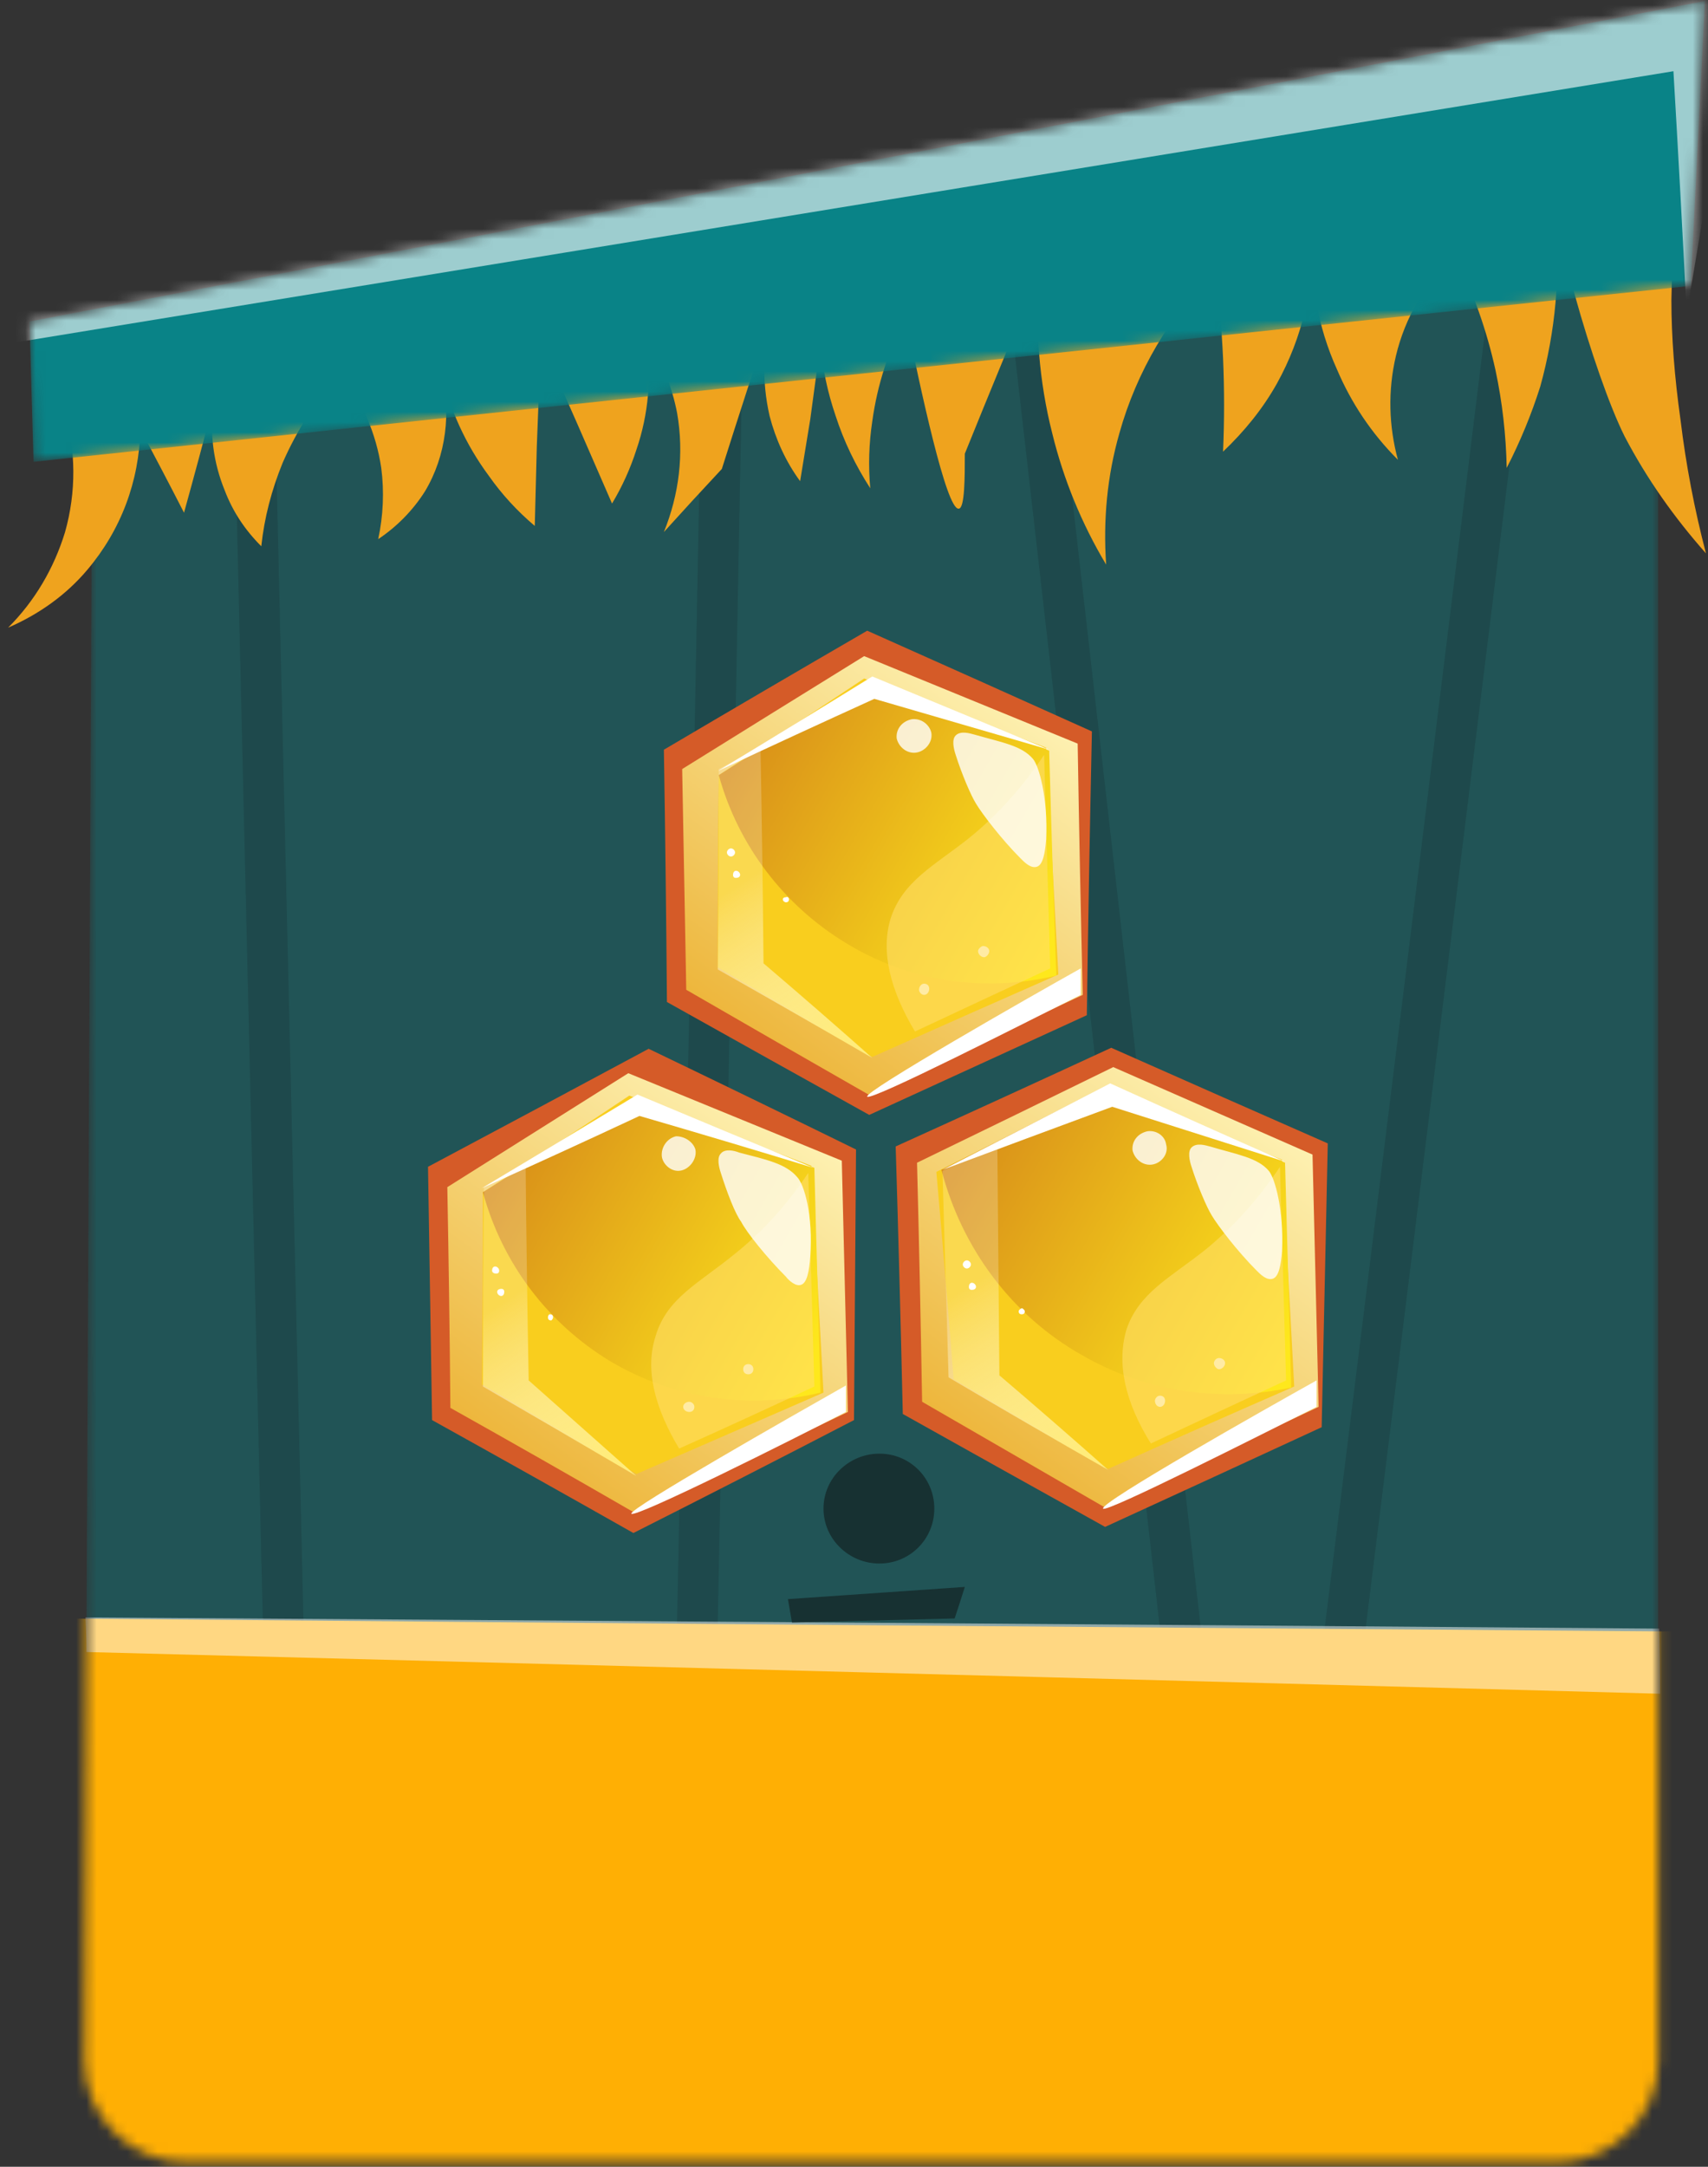 <svg width="168" height="213" viewBox="0 0 168 213" fill="none" xmlns="http://www.w3.org/2000/svg">
<rect x="0" y="0" width="168" height="213" fill="#333333" stroke="none"/>
<mask id="mask0_273_41" style="mask-type:luminance" maskUnits="userSpaceOnUse" x="8" y="24" width="156" height="189">
<path d="M9.08 35.4C60.427 31.68 111.773 27.957 163.12 24.23V202.55C163.12 208.07 158.64 212.55 153.12 212.55H18.3C12.78 212.55 8.3 208.07 8.3 202.55C8.56 146.837 8.82 91.12 9.08 35.4Z" fill="white"/>
</mask>
<g mask="url(#mask0_273_41)">
<path opacity="0.9" d="M9.1 35.4C60.433 31.667 111.767 27.933 163.1 24.2V202.5C163.1 208.1 158.6 212.5 153.1 212.5H18.3C12.8 212.5 8.3 208.1 8.3 202.5C8.567 146.834 8.833 91.133 9.1 35.4Z" fill="#20585A"/>
<path opacity="0.3" d="M24.9 33.9C25.967 79.233 27.033 124.6 28.1 170C41.5 169.733 54.933 169.5 68.4 169.3C69.333 123.233 70.233 77.167 71.1 31.1C81.1 30.233 91.1 29.333 101.1 28.4C106.633 76.733 112.133 125.033 117.6 173.3C122.267 171.1 126.9 168.867 131.5 166.6C137.633 117.267 143.733 67.933 149.8 18.6C108.2 23.667 66.567 28.767 24.9 33.9Z" stroke="#173132" stroke-width="4" stroke-miterlimit="100"/>
<path d="M5.5 159.1C5.633 177.7 5.767 196.3 5.9 214.9C59.367 216.367 112.833 217.867 166.3 219.4C166.7 199.733 167.1 180.067 167.5 160.4C113.5 160 59.5 159.567 5.5 159.1Z" fill="#FFAF04"/>
<path opacity="0.5" d="M8.4 159C8.467 160.133 8.5 161.267 8.5 162.4C60.1 163.733 111.7 165.1 163.3 166.5C163.3 164.367 163.267 162.233 163.2 160.1C111.6 159.7 60 159.333 8.4 159Z" fill="white"/>
</g>
<path d="M85.3 62C92.633 65.267 100 68.567 107.4 71.9C107.2 81.233 107.033 90.533 106.9 99.8C99.767 103.067 92.633 106.333 85.5 109.6C78.9 105.933 72.267 102.233 65.6 98.5C65.533 90.233 65.433 81.967 65.3 73.7C71.967 69.767 78.633 65.867 85.3 62Z" fill="#D55B28"/>
<path d="M85 64.5C92 67.367 99 70.233 106 73.1C106.133 81.3 106.3 89.533 106.5 97.8C99.5 101.067 92.533 104.367 85.6 107.7C79.533 104.233 73.5 100.767 67.5 97.3C67.367 90.1 67.233 82.867 67.1 75.6C73.1 71.867 79.067 68.167 85 64.5Z" fill="url(#paint0_linear_273_41)"/>
<path d="M85 66.7C91 68.967 96.967 71.233 102.9 73.5C103.3 80.967 103.7 88.4 104.1 95.8C98.033 98.467 91.933 101.167 85.8 103.9C80.733 100.967 75.667 98.033 70.6 95.1C70.6 88.767 70.633 82.467 70.7 76.2C75.5 73 80.267 69.833 85 66.7Z" fill="#F9CE1E"/>
<path d="M103.2 73.8C103.4 81.133 103.633 88.5 103.9 95.9C96.8 97.6 89.4 96.5 83.2 92.7C77.1 89 72.6 83.1 70.7 76.2C75.633 73.067 80.6 69.9 85.6 66.7C91.467 69.1 97.333 71.467 103.2 73.8Z" fill="url(#paint1_linear_273_41)"/>
<path d="M97.3 93.5C97.3 93.8 97 94.1 96.8 94.1C96.5 94.1 96.2 93.8 96.2 93.5C96.2 93.3 96.5 93 96.7 93C97 93 97.3 93.2 97.3 93.5ZM91.4 97.2C91.4 97.5 91.2 97.8 90.9 97.8C90.6 97.8 90.4 97.5 90.4 97.3C90.4 97 90.6 96.7 90.9 96.7C91.2 96.7 91.4 96.9 91.4 97.2ZM77.6 88.4C77.6 88.6 77.5 88.7 77.3 88.7C77.2 88.7 77 88.6 77 88.4C77 88.3 77.1 88.2 77.3 88.2C77.5 88.1 77.6 88.3 77.6 88.4ZM72.3 83.8C72.3 84 72.1 84.2 71.9 84.2C71.7 84.2 71.5 84 71.5 83.8C71.5 83.6 71.7 83.4 71.9 83.4C72.1 83.4 72.3 83.6 72.3 83.8ZM72.8 86C72.8 86.2 72.6 86.3 72.4 86.3C72.2 86.3 72.1 86.2 72.1 86C72.1 85.8 72.2 85.6 72.4 85.6C72.6 85.6 72.8 85.8 72.8 86Z" fill="white"/>
<path d="M70.7 75.6C70.7 82.2 70.667 88.767 70.6 95.3C75.667 98.167 80.733 101.067 85.8 104C82.267 100.867 78.7 97.767 75.1 94.7C75.033 87.567 74.933 80.433 74.8 73.3C73.467 74.1 72.1 74.867 70.7 75.6Z" fill="url(#paint2_linear_273_41)"/>
<path d="M103.2 73.7C97.4 71.3 91.6 68.9 85.8 66.5C80.733 69.633 75.667 72.733 70.6 75.8C75.733 73.4 80.867 71.033 86 68.7C91.733 70.367 97.467 72.033 103.2 73.7ZM106.3 95.2C101.1 98.1 85 107.3 85.3 107.8C85.6 108.3 101.1 100.4 106.3 97.8C106.3 96.933 106.3 96.067 106.3 95.2Z" fill="white"/>
<path opacity="0.6" d="M102.7 74.2C102.9 81.2 103.1 88.2 103.3 95.2C98.833 97.267 94.4 99.333 90 101.4C87.6 97.4 86.6 93.6 87.6 90.3C88.8 86.6 91.9 85.1 95.3 82.4C98.1 80.133 100.567 77.4 102.7 74.2Z" fill="#FFDD67"/>
<path opacity="0.8" d="M91.6 72C91.4 71.2 90.6 70.6 89.7 70.7C88.7 70.9 88.1 71.7 88.2 72.6C88.4 73.4 89.1 74 89.9 74C90.9 74 91.8 73 91.6 72ZM94 72.3C94.5 71.8 95.4 72.1 95.8 72.2C98.6 73 100.5 73.3 101.6 74.6C102.2 75.3 103.1 78.5 102.9 82.5C102.8 83.8 102.6 85 102 85.2C101.4 85.4 100.8 84.8 100.4 84.4C98.5 82.5 96.6 80 96 79C95.5 78.2 94.6 76.1 94 74.2C93.8 73.6 93.6 72.7 94 72.3Z" fill="white"/>
<path d="M63.8 103.1C70.6 106.367 77.4 109.667 84.2 113C84.133 121.867 84.067 130.733 84 139.6C76.8 143.333 69.567 147.033 62.3 150.7C55.7 146.967 49.1 143.267 42.5 139.6C42.367 131.333 42.233 123.033 42.1 114.7C49.367 110.833 56.6 106.967 63.8 103.1Z" fill="#D55B28"/>
<path d="M61.8 105.5C68.8 108.367 75.8 111.233 82.8 114.1C83 122.367 83.2 130.6 83.4 138.8C76.4 142.133 69.4 145.433 62.4 148.7C56.4 145.233 50.367 141.8 44.3 138.4C44.233 131.133 44.133 123.9 44 116.7C49.933 112.967 55.867 109.233 61.8 105.5Z" fill="url(#paint3_linear_273_41)"/>
<path d="M61.9 107.7C67.834 110.034 73.8 112.334 79.8 114.6C80.2 122 80.6 129.434 81 136.9C74.867 139.567 68.734 142.234 62.6 144.9C57.533 141.967 52.467 139.034 47.4 136.1C47.467 129.834 47.5 123.534 47.5 117.2C52.3 114.067 57.1 110.9 61.9 107.7Z" fill="#F9CE1E"/>
<path d="M80.1 114.8C80.3 122.2 80.5 129.567 80.7 136.9C73.7 138.6 66.2 137.5 60 133.8C53.9 130.1 49.4 124.2 47.5 117.2C52.5 114.067 57.467 110.933 62.4 107.8C68.267 110.133 74.167 112.467 80.1 114.8Z" fill="url(#paint4_linear_273_41)"/>
<path d="M74.1 134.6C74.1 134.9 73.9 135.1 73.6 135.1C73.3 135.1 73.1 134.9 73.1 134.6C73.1 134.3 73.3 134.1 73.6 134.1C73.9 134.1 74.1 134.3 74.1 134.6ZM68.3 138.3C68.3 138.6 68.1 138.8 67.8 138.8C67.5 138.8 67.2 138.6 67.2 138.3C67.2 138 67.5 137.8 67.8 137.8C68 137.8 68.3 138 68.3 138.3ZM54.4 129.5C54.4 129.6 54.3 129.8 54.2 129.8C54 129.8 53.9 129.7 53.9 129.5C53.9 129.3 54 129.2 54.1 129.2C54.3 129.2 54.4 129.3 54.4 129.5ZM49.1 124.9C49.1 125.1 49 125.2 48.8 125.2C48.6 125.2 48.4 125.1 48.4 124.9C48.4 124.7 48.5 124.5 48.7 124.5C48.9 124.5 49.1 124.7 49.1 124.9ZM49.6 127C49.6 127.2 49.5 127.4 49.3 127.4C49.1 127.4 48.9 127.2 48.9 127C48.9 126.8 49.1 126.7 49.3 126.7C49.5 126.7 49.6 126.8 49.6 127Z" fill="white"/>
<path d="M47.6 116.7C47.533 123.233 47.5 129.767 47.5 136.3C52.567 139.233 57.6 142.167 62.6 145.1C59.067 141.967 55.533 138.833 52 135.7C51.867 128.633 51.767 121.533 51.7 114.4C50.3 115.133 48.933 115.9 47.6 116.7Z" fill="url(#paint5_linear_273_41)"/>
<path d="M80 114.8C74.2 112.4 68.433 110 62.7 107.6C57.633 110.667 52.533 113.733 47.4 116.8C52.6 114.467 57.767 112.1 62.9 109.7C68.633 111.367 74.334 113.067 80 114.8ZM83.2 136.2C77.9 139.2 61.9 148.3 62.1 148.8C62.4 149.3 78 141.5 83.2 138.8C83.2 137.933 83.2 137.067 83.2 136.2Z" fill="white"/>
<path opacity="0.6" d="M79.5 115.3C79.7 122.3 79.9 129.3 80.1 136.3C75.7 138.367 71.267 140.4 66.8 142.4C64.4 138.4 63.4 134.6 64.5 131.3C65.6 127.6 68.8 126.1 72.1 123.4C74.9 121.2 77.367 118.5 79.5 115.3Z" fill="#FFDD67"/>
<path opacity="0.8" d="M68.4 113C68.2 112.3 67.4 111.7 66.5 111.7C65.6 111.9 65 112.8 65.1 113.7C65.2 114.4 65.9 115.1 66.7 115.1C67.7 115.1 68.6 114 68.4 113ZM70.9 113.4C71.3 112.9 72.2 113.1 72.7 113.3C75.4 114 77.3 114.4 78.4 115.7C79.1 116.4 80 119.5 79.7 123.5C79.6 124.9 79.4 126.1 78.8 126.3C78.3 126.5 77.6 125.9 77.3 125.5C75.4 123.6 73.4 121.1 72.9 120.1C72.3 119.3 71.5 117.2 70.9 115.3C70.7 114.7 70.5 113.8 70.9 113.4Z" fill="white"/>
<path d="M109.3 103C116.367 106.133 123.467 109.267 130.6 112.4C130.4 121.733 130.2 131.033 130 140.3C122.933 143.567 115.833 146.833 108.7 150.1C102.1 146.433 95.467 142.733 88.8 139C88.6 130.267 88.367 121.5 88.1 112.7C95.167 109.5 102.233 106.267 109.3 103Z" fill="#D55B28"/>
<path d="M109.5 104.9C116.034 107.767 122.567 110.633 129.1 113.5C129.3 121.767 129.5 130.033 129.7 138.3C122.7 141.567 115.7 144.867 108.7 148.2C102.7 144.733 96.7 141.267 90.7 137.8C90.567 129.933 90.4 122.1 90.2 114.3C96.667 111.167 103.1 108.033 109.5 104.9Z" fill="url(#paint6_linear_273_41)"/>
<path d="M108.2 107.2C114.2 109.467 120.167 111.733 126.1 114C126.5 121.467 126.9 128.9 127.3 136.3C121.167 138.967 115.067 141.667 109 144.4C103.933 141.467 98.867 138.533 93.8 135.6C93.267 128.8 92.7 122 92.1 115.2C97.5 112.533 102.867 109.867 108.2 107.2Z" fill="#F9CE1E"/>
<path d="M126.4 114.3C126.6 121.633 126.8 129 127 136.4C120 137.9 112.6 136.8 106.4 133.2C99.5 129.3 94.6 122.7 92.6 115C98 112.267 103.367 109.533 108.7 106.8C114.633 109.267 120.533 111.767 126.4 114.3Z" fill="url(#paint7_linear_273_41)"/>
<path d="M120.5 134C120.5 134.3 120.2 134.6 119.9 134.6C119.7 134.6 119.4 134.3 119.4 134C119.4 133.8 119.6 133.5 119.9 133.5C120.2 133.5 120.5 133.7 120.5 134ZM114.6 137.7C114.6 138 114.4 138.3 114.1 138.3C113.8 138.3 113.6 138 113.6 137.7C113.6 137.5 113.8 137.2 114.1 137.2C114.4 137.2 114.6 137.4 114.6 137.7ZM100.8 128.9C100.8 129.1 100.7 129.2 100.5 129.2C100.3 129.2 100.2 129.1 100.2 128.9C100.2 128.8 100.3 128.7 100.5 128.6C100.6 128.6 100.8 128.8 100.8 128.9ZM95.5 124.3C95.5 124.5 95.3 124.7 95.1 124.7C94.9 124.7 94.7 124.5 94.7 124.3C94.7 124.1 94.9 123.9 95.1 123.9C95.3 123.9 95.5 124.1 95.5 124.3ZM96 126.5C96 126.7 95.8 126.8 95.6 126.8C95.4 126.8 95.3 126.7 95.3 126.5C95.3 126.3 95.4 126.1 95.6 126.1C95.8 126.1 96 126.3 96 126.5Z" fill="white"/>
<path d="M92.7 115.1C92.9 121.833 93.1 128.6 93.3 135.4C98.5 138.467 103.734 141.5 109 144.5C105.467 141.367 101.9 138.267 98.3 135.2C98.234 127.667 98.167 120.133 98.1 112.6C96.3 113.4 94.5 114.233 92.7 115.1Z" fill="url(#paint8_linear_273_41)"/>
<path d="M126.4 114.2C120.667 111.667 114.934 109.1 109.2 106.5C103.667 109.367 98.167 112.2 92.7 115C98.234 112.933 103.8 110.867 109.4 108.8C115.067 110.6 120.734 112.4 126.4 114.2ZM129.5 135.7C124.3 138.6 108.2 147.7 108.5 148.3C108.7 148.8 124.3 140.9 129.5 138.3C129.5 137.433 129.5 136.567 129.5 135.7Z" fill="white"/>
<path opacity="0.6" d="M125.9 114.7C126.1 121.7 126.3 128.7 126.5 135.7C122.033 137.767 117.6 139.833 113.2 141.9C110.7 137.9 109.8 134.1 110.8 130.7C112 127.1 115.1 125.6 118.5 122.9C121.3 120.633 123.767 117.9 125.9 114.7Z" fill="#FFDD67"/>
<path opacity="0.8" d="M114.7 112.5C114.6 111.7 113.8 111.1 112.9 111.2C111.9 111.4 111.3 112.2 111.4 113.1C111.6 113.9 112.3 114.5 113.1 114.5C114.1 114.5 115 113.5 114.7 112.5ZM117.2 112.8C117.7 112.3 118.6 112.6 119 112.7C121.7 113.5 123.7 113.8 124.8 115.1C125.4 115.8 126.3 119 126.1 123C126 124.3 125.8 125.5 125.2 125.7C124.6 125.9 124 125.3 123.6 124.9C121.7 123 119.8 120.5 119.2 119.5C118.7 118.7 117.8 116.6 117.2 114.7C117 114.1 116.8 113.2 117.2 112.8Z" fill="white"/>
<path d="M77.5 157.2C77.633 157.933 77.767 158.7 77.9 159.5C83.233 159.367 88.567 159.233 93.9 159.1C94.233 158.1 94.567 157.067 94.9 156C89.1 156.4 83.3 156.8 77.5 157.2ZM86.5 142.9C89.5 142.9 91.9 145.3 91.9 148.3C91.9 151.3 89.5 153.7 86.5 153.7C83.5 153.7 81 151.3 81 148.3C81 145.3 83.5 142.9 86.5 142.9Z" fill="#173132"/>
<path d="M6.3 40.3C7.5 44.2 7.5 48.4 6.4 52.3C5.3 55.9 3.4 59.1 0.8 61.7C3.8 60.4 6.5 58.5 8.6 56C11.9 52.1 13.7 47.3 13.8 42.2C15.267 44.934 16.7 47.667 18.1 50.4C19.1 46.8 20.067 43.2 21 39.6C20.6 42.6 21 45.5 22.1 48.2C22.9 50.3 24.1 52.1 25.7 53.7C26 50.9 26.7 48.2 27.8 45.5C29.2 42.3 31.1 39.3 33.5 36.7C35.6 39.4 37 42.6 37.5 46C37.8 48.3 37.7 50.7 37.2 53C39 51.8 40.6 50.2 41.8 48.3C43.9 44.8 44.4 40.5 43.4 36.5C44.2 40.2 45.8 43.7 48.1 46.8C49.367 48.6 50.867 50.233 52.6 51.7C52.667 49.1 52.733 46.5 52.8 43.9C52.933 40.434 53.067 37 53.2 33.6C54.4 36.267 55.6 38.967 56.8 41.7C57.933 44.3 59.067 46.9 60.2 49.5C61.2 47.834 62 46.067 62.6 44.2C63.8 40.7 64.1 37 63.6 33.3C65.1 35.5 66.1 38 66.6 40.6C67.3 44.6 66.8 48.6 65.3 52.3C67.167 50.233 69.067 48.167 71 46.1C72.667 40.834 74.367 35.6 76.1 30.4C75 33.8 74.9 37.4 75.7 40.9C76.3 43.2 77.3 45.4 78.7 47.3C79.033 45.233 79.367 43.2 79.7 41.2C80.033 38.733 80.367 36.267 80.7 33.8C80.9 36.2 81.4 38.567 82.2 40.9C83 43.367 84.133 45.733 85.6 48C85.4 45.8 85.467 43.6 85.8 41.4C86.3 37.8 87.4 34.4 89.1 31.2C90.5 38.1 93.1 50.2 94.3 50C94.9 50 94.9 46.9 94.9 44.6C97.3 38.667 99.733 32.767 102.2 26.9C101.8 32.2 102.2 37.5 103.5 42.6C104.6 47.1 106.4 51.5 108.8 55.5C108.5 51.1 108.9 46.8 110.1 42.6C111.8 36.5 115.1 31 119.5 26.5C119.9 29.367 120.167 32.267 120.3 35.2C120.433 38.267 120.433 41.334 120.3 44.4C122.4 42.4 124.2 40.2 125.6 37.7C128.1 33.2 129.3 28.1 129.1 22.8C128.8 27.5 129.6 32.1 131.5 36.3C132.9 39.6 134.9 42.6 137.5 45.2C136.6 41.9 136.5 38.4 137.3 35C138.2 31.2 140.2 27.8 143.1 25.1C144.9 28.7 146.233 32.467 147.1 36.4C147.767 39.533 148.133 42.733 148.2 46C149.533 43.4 150.633 40.733 151.5 38C153 32.6 153.5 27 153 21.3C153.6 23.9 154.2 26.5 154.9 29C156.4 34.4 158.3 39.9 159.8 42.9C162 47.1 164.7 50.9 167.8 54.4C166.667 50.067 165.833 45.7 165.3 41.3C164.7 37.033 164.4 33.1 164.4 29.5C164.467 25.034 164.867 20.6 165.6 16.2C138.4 17.8 111.5 20.7 84.6 24.8C58.2 28.8 32.2 33.9 6.3 40.3Z" fill="#EFA31E"/>
<mask id="mask1_273_41" style="mask-type:luminance" maskUnits="userSpaceOnUse" x="2" y="0" width="166" height="46">
<path d="M2.87 31.62C3.017 36.213 3.167 40.803 3.32 45.39C57.653 39.617 111.99 33.843 166.33 28.07C166.77 18.75 167.213 9.427 167.66 0.1C112.733 10.607 57.803 21.113 2.87 31.62Z" fill="white"/>
</mask>
<g mask="url(#mask1_273_41)">
<path d="M2.9 31.6C3.033 36.2 3.167 40.8 3.3 45.4C57.633 39.6 111.967 33.833 166.3 28.1C166.767 18.767 167.233 9.433 167.7 0.1C112.767 10.633 57.834 21.133 2.9 31.6Z" fill="#098387"/>
<path opacity="0.6" d="M1.5 25.5C1.234 28.3 0.967 31.067 0.7 33.8C55.367 24.867 110 15.933 164.6 7C165.067 14.933 165.5 22.867 165.9 30.8C167.3 22.6 168.667 14.367 170 6.1C170.334 2.633 170.667 -0.8 171 -4.2C114.467 5.667 57.967 15.567 1.5 25.5Z" fill="white"/>
</g>
<defs>
<linearGradient id="paint0_linear_273_41" x1="71.157" y1="107.653" x2="102.521" y2="64.484" gradientUnits="userSpaceOnUse">
<stop stop-color="#EBAE2B"/>
<stop offset="1" stop-color="#FFF7BE"/>
</linearGradient>
<linearGradient id="paint1_linear_273_41" x1="70.682" y1="72.113" x2="103.859" y2="91.267" gradientUnits="userSpaceOnUse">
<stop stop-color="#D68919"/>
<stop offset="1" stop-color="#FEE81C"/>
</linearGradient>
<linearGradient id="paint2_linear_273_41" x1="85.79" y1="100.42" x2="70.648" y2="76.886" gradientUnits="userSpaceOnUse">
<stop stop-color="#FFEC7B"/>
<stop offset="0.661" stop-color="#FFFFFE" stop-opacity="0.22"/>
<stop offset="0.668" stop-color="white" stop-opacity="0.22"/>
</linearGradient>
<linearGradient id="paint3_linear_273_41" x1="48.002" y1="148.71" x2="79.366" y2="105.541" gradientUnits="userSpaceOnUse">
<stop stop-color="#EBAE2B"/>
<stop offset="1" stop-color="#FFF7BE"/>
</linearGradient>
<linearGradient id="paint4_linear_273_41" x1="47.526" y1="113.17" x2="80.703" y2="132.325" gradientUnits="userSpaceOnUse">
<stop stop-color="#D68919"/>
<stop offset="1" stop-color="#FEE81C"/>
</linearGradient>
<linearGradient id="paint5_linear_273_41" x1="62.635" y1="141.477" x2="47.493" y2="117.943" gradientUnits="userSpaceOnUse">
<stop stop-color="#FFEC7B"/>
<stop offset="0.661" stop-color="#FFFFFE" stop-opacity="0.22"/>
<stop offset="0.668" stop-color="white" stop-opacity="0.22"/>
</linearGradient>
<linearGradient id="paint6_linear_273_41" x1="94.251" y1="148.151" x2="125.682" y2="104.89" gradientUnits="userSpaceOnUse">
<stop stop-color="#EBAE2B"/>
<stop offset="1" stop-color="#FFF7BE"/>
</linearGradient>
<linearGradient id="paint7_linear_273_41" x1="92.615" y1="111.967" x2="127.047" y2="131.846" gradientUnits="userSpaceOnUse">
<stop stop-color="#D68919"/>
<stop offset="1" stop-color="#FEE81C"/>
</linearGradient>
<linearGradient id="paint8_linear_273_41" x1="108.979" y1="141.148" x2="92.743" y2="115.915" gradientUnits="userSpaceOnUse">
<stop stop-color="#FFEC7B"/>
<stop offset="0.661" stop-color="#FFFFFE" stop-opacity="0.22"/>
<stop offset="0.668" stop-color="white" stop-opacity="0.22"/>
</linearGradient>
</defs>
</svg>
